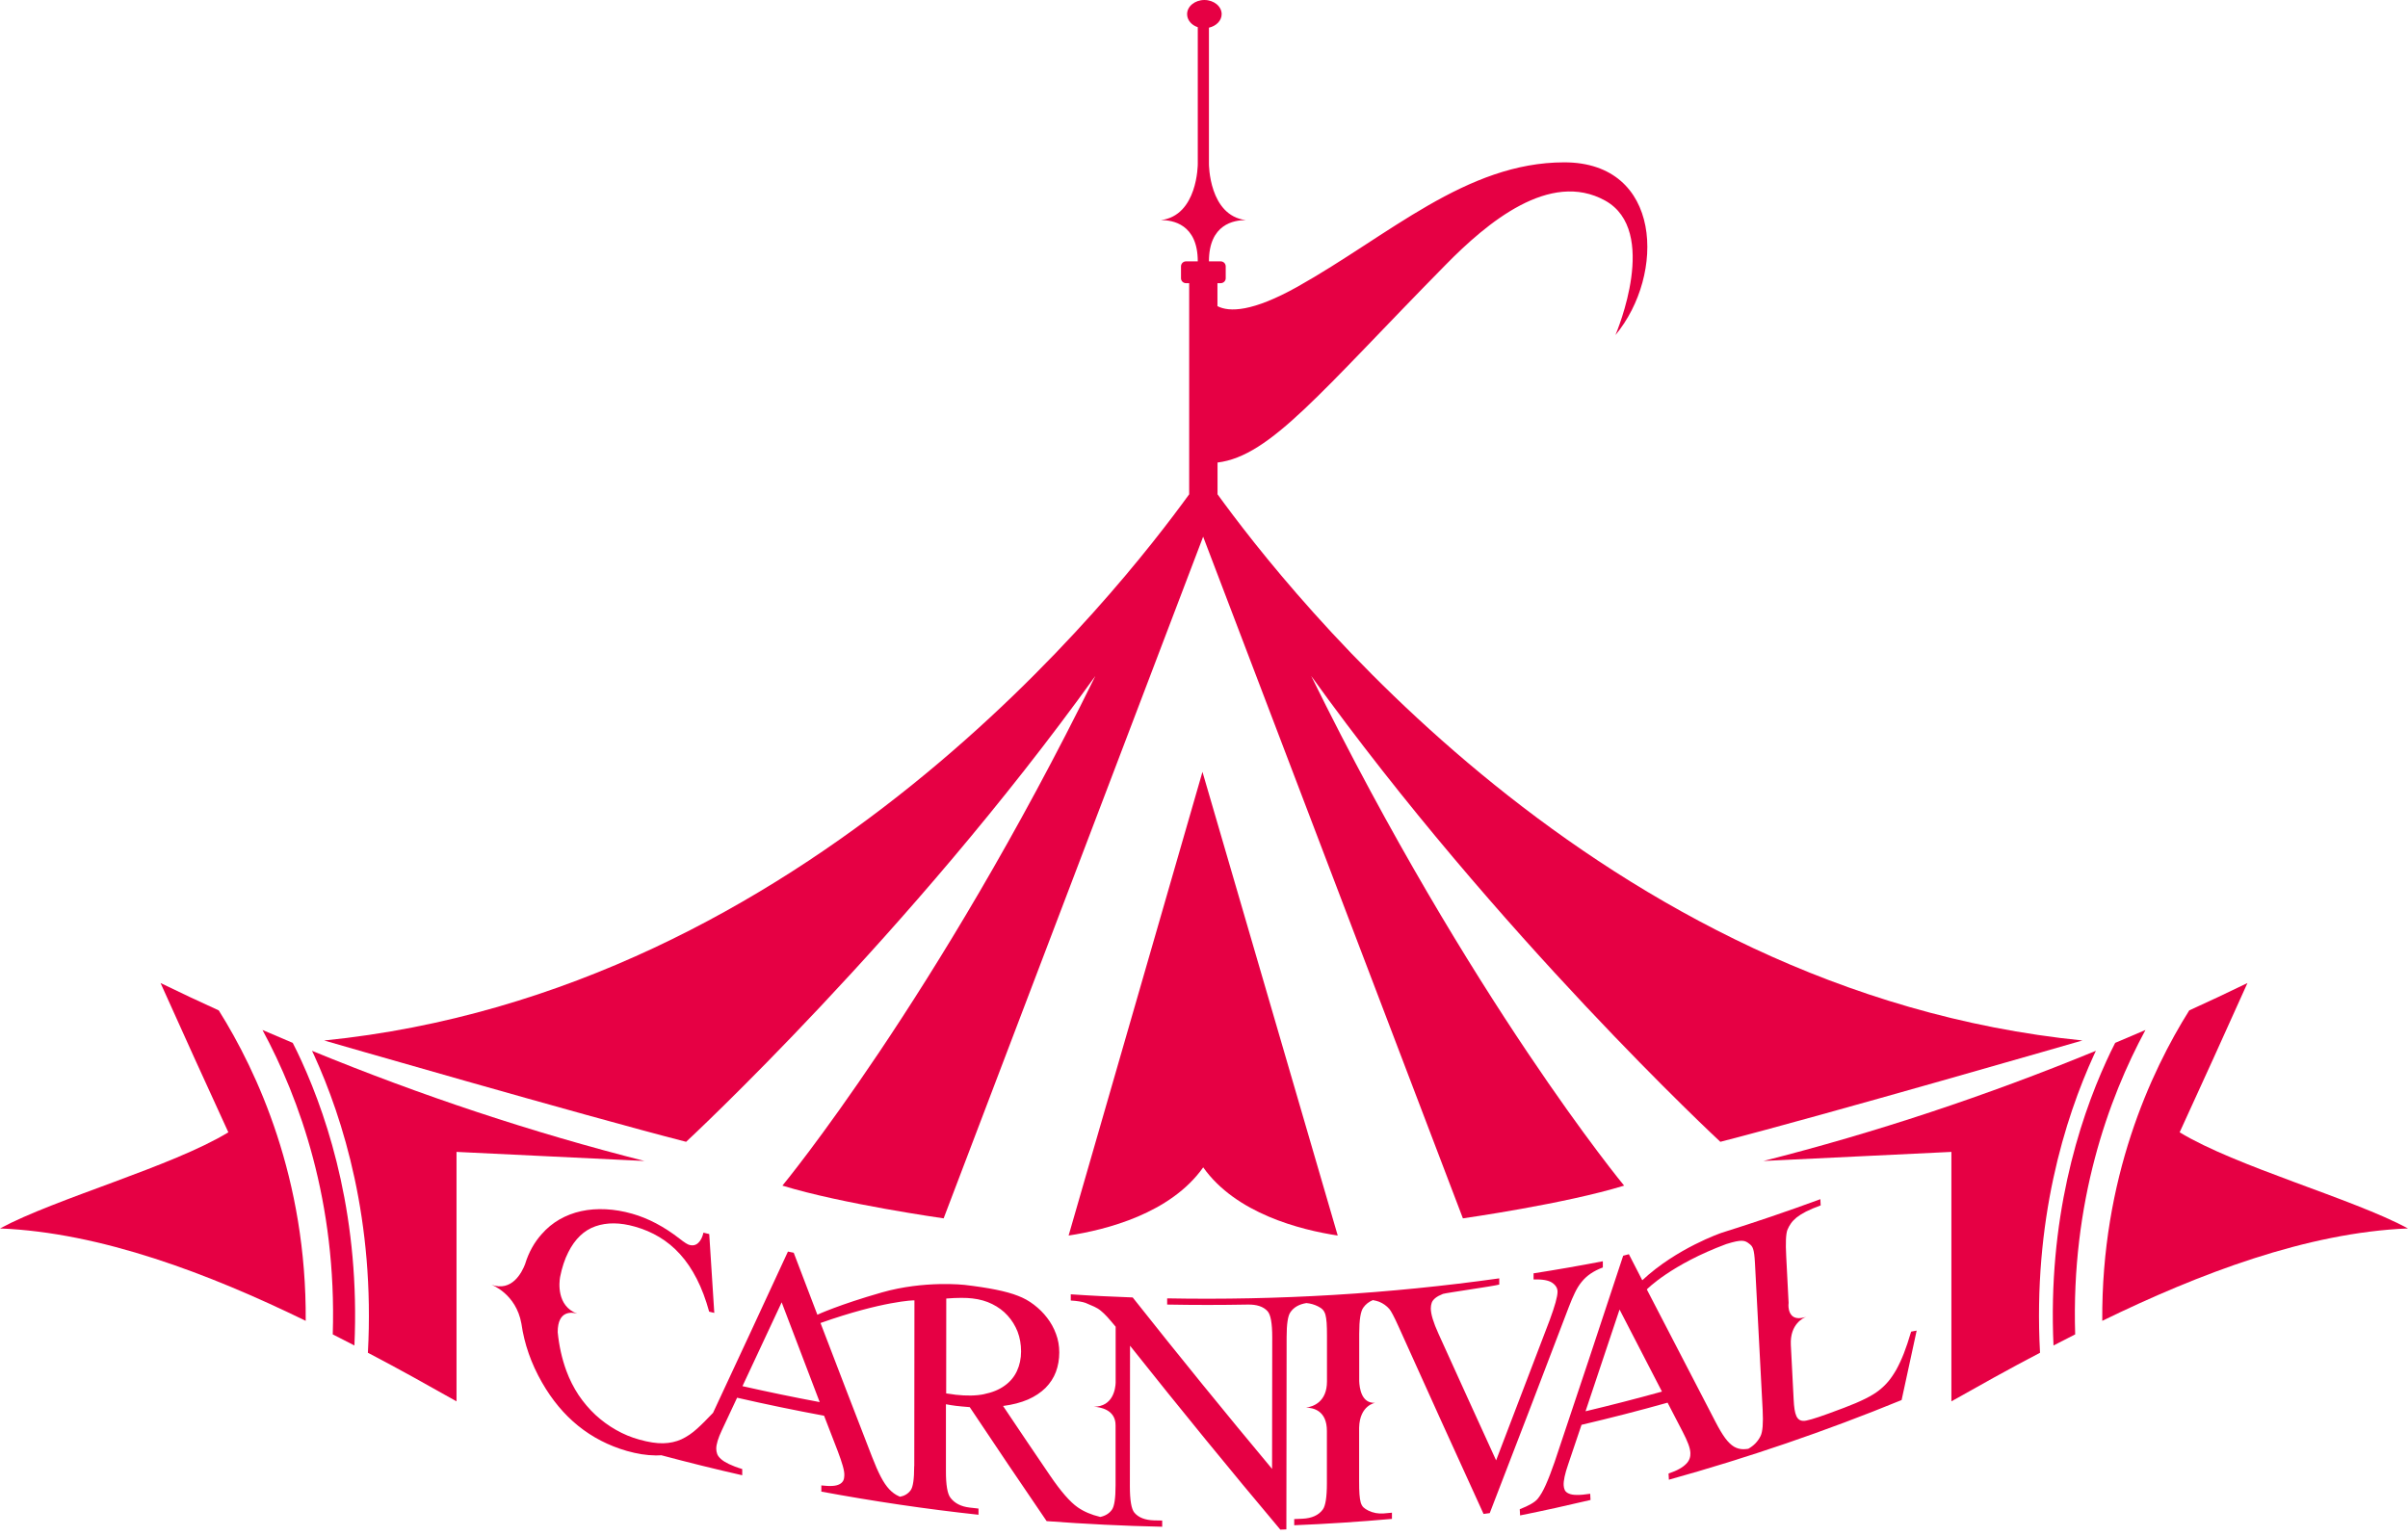 <svg width="116" height="74" viewBox="0 0 116 74" fill="none" xmlns="http://www.w3.org/2000/svg">
<path d="M64.442 59.531C62.638 59.257 59.535 58.468 57.962 56.246C56.385 58.472 53.283 59.257 51.478 59.531L57.926 37.189L64.442 59.531Z" fill="#E60044"/>
<path d="M100.313 50.133C100.313 50.133 87.884 53.729 82.874 55.015C82.874 55.015 72.117 45.035 63.164 32.569C70.819 48.153 78.238 57.126 78.238 57.126C75.367 58.01 70.472 58.703 70.472 58.703L57.959 25.859L45.458 58.703C45.458 58.703 40.563 58.01 37.691 57.126C37.691 57.126 45.111 48.149 52.766 32.569C43.813 45.039 33.052 55.015 33.052 55.015C28.046 53.729 15.616 50.133 15.616 50.133C38.918 47.791 53.964 28.396 57.286 23.816V13.644H57.134C56.999 13.644 56.892 13.537 56.892 13.409V12.836C56.892 12.7 56.999 12.593 57.134 12.593H57.7C57.7 10.789 56.477 10.602 55.924 10.606C57.696 10.386 57.7 7.921 57.7 7.905V1.31C57.401 1.215 57.186 0.968 57.186 0.681C57.186 0.307 57.56 0 58.019 0C58.477 0 58.851 0.307 58.851 0.681C58.851 0.992 58.592 1.254 58.238 1.334V7.905C58.238 7.905 58.238 10.386 60.014 10.606C59.456 10.602 58.238 10.793 58.238 12.593H58.803C58.938 12.593 59.046 12.7 59.046 12.836V13.409C59.046 13.537 58.938 13.644 58.803 13.644H58.648V14.751C59.217 15.046 60.332 15.03 62.503 13.816C66.9 11.35 70.631 7.822 75.355 7.822C80.078 7.822 80.237 13.234 77.82 16.145C77.895 15.958 79.939 11.119 77.326 9.666C74.658 8.188 71.631 10.733 69.652 12.748C63.622 18.873 61.209 21.976 58.652 22.286V23.816C61.973 28.396 77.023 47.795 100.325 50.133H100.313Z" fill="#E60044"/>
<path d="M105.462 48.683C103.602 51.646 101.224 56.787 101.272 63.641C105.944 61.363 111.145 59.384 116 59.189C113.335 57.751 107.704 56.206 105 54.557C106.095 52.175 107.182 49.778 108.266 47.364C107.334 47.819 106.398 48.257 105.462 48.683Z" fill="#E60044"/>
<path d="M98.923 64.828C99.266 64.649 99.616 64.474 99.967 64.294C99.767 57.914 101.564 52.944 103.352 49.627C102.862 49.838 102.38 50.041 101.894 50.248C101.751 50.527 101.611 50.813 101.472 51.12C100.114 54.095 98.648 58.775 98.923 64.832V64.828Z" fill="#E60044"/>
<path d="M84.932 55.939L94.004 55.501V67.52C95.318 66.78 96.748 65.975 98.273 65.179V65.171C97.931 58.819 99.46 53.916 100.878 50.814C100.906 50.754 100.938 50.69 100.965 50.63C95.681 52.801 90.328 54.577 84.932 55.943V55.939Z" fill="#E60044"/>
<path d="M10.538 48.683C12.398 51.646 14.775 56.787 14.727 63.641C10.056 61.363 4.855 59.384 0 59.189C2.664 57.751 8.296 56.206 11 54.557C9.905 52.175 8.817 49.778 7.734 47.364C8.666 47.819 9.602 48.257 10.538 48.683Z" fill="#E60044"/>
<path d="M17.073 64.828C16.731 64.649 16.38 64.474 16.03 64.294C16.229 57.914 14.433 52.944 12.645 49.627C13.134 49.838 13.616 50.041 14.102 50.248C14.245 50.527 14.385 50.813 14.524 51.12C15.882 54.095 17.348 58.775 17.073 64.832V64.828Z" fill="#E60044"/>
<path d="M31.064 55.939L21.992 55.501V67.52C20.677 66.78 19.248 65.975 17.723 65.179V65.171C18.065 58.819 16.536 53.916 15.118 50.814C15.09 50.754 15.058 50.69 15.03 50.63C20.315 52.801 25.668 54.577 31.064 55.943V55.939Z" fill="#E60044"/>
<path d="M73.876 61.347V61.646C74.298 61.634 74.597 61.686 74.772 61.805C74.947 61.925 75.031 62.068 75.031 62.236C75.031 62.474 74.903 62.928 74.653 63.606C73.792 65.868 72.932 68.122 72.072 70.364C71.148 68.345 70.224 66.31 69.296 64.263C69.049 63.721 68.926 63.315 68.926 63.04C68.926 62.944 68.942 62.853 68.969 62.773C68.997 62.69 69.057 62.614 69.145 62.542C69.232 62.471 69.352 62.407 69.511 62.343C69.67 62.291 71.968 61.969 72.223 61.893V61.594C66.918 62.339 61.57 62.658 56.225 62.558V62.857C57.52 62.881 58.814 62.881 60.112 62.857C60.538 62.849 60.857 62.952 61.06 63.175C61.212 63.339 61.287 63.757 61.287 64.434C61.287 66.549 61.283 68.659 61.279 70.774C59.041 68.094 56.803 65.342 54.565 62.514C53.569 62.478 52.573 62.431 51.582 62.363V62.662C51.9 62.682 52.139 62.721 52.294 62.777C52.462 62.845 52.601 62.909 52.717 62.96C52.828 63.012 52.936 63.076 53.031 63.156C53.127 63.235 53.23 63.331 53.338 63.45C53.446 63.57 53.581 63.725 53.744 63.924C53.744 64.796 53.744 65.668 53.744 66.541C53.744 66.541 53.744 66.573 53.744 66.62C53.736 66.891 53.629 67.775 52.693 67.779C52.96 67.795 53.744 67.899 53.74 68.675C53.74 69.639 53.74 70.607 53.74 71.571C53.74 72.192 53.681 72.586 53.561 72.746C53.434 72.921 53.25 73.036 53.011 73.088C53.011 73.088 53.003 73.088 52.999 73.088C52.565 72.984 52.215 72.833 51.916 72.626C51.55 72.371 51.104 71.861 50.582 71.093C49.829 69.986 49.073 68.871 48.32 67.743C48.778 67.684 49.176 67.58 49.519 67.433C49.857 67.285 50.14 67.094 50.367 66.871C50.59 66.644 50.757 66.389 50.865 66.103C50.972 65.816 51.028 65.501 51.028 65.163C51.028 64.848 50.976 64.549 50.869 64.267C50.765 63.984 50.622 63.725 50.439 63.49C50.26 63.255 50.048 63.048 49.809 62.865C49.571 62.682 49.312 62.538 49.037 62.435C48.475 62.212 47.619 62.044 46.468 61.909C46.468 61.909 44.541 61.686 42.486 62.271C40.434 62.857 39.375 63.343 39.375 63.347C38.997 62.351 38.614 61.355 38.236 60.36C38.145 60.34 38.049 60.324 37.957 60.304C36.751 62.917 35.548 65.505 34.349 68.074C34.05 68.385 33.839 68.604 33.592 68.827C33.346 69.054 33.091 69.225 32.828 69.348C32.565 69.468 32.27 69.532 31.948 69.54C31.625 69.547 31.243 69.488 30.801 69.364C30.41 69.257 30.036 69.102 29.678 68.898C29.319 68.695 28.989 68.452 28.686 68.174C28.383 67.891 28.112 67.572 27.873 67.218C27.639 66.863 27.439 66.473 27.284 66.051C27.069 65.465 26.93 64.844 26.866 64.183C26.866 63.096 27.583 63.231 27.806 63.295C26.794 62.925 26.945 61.75 26.977 61.559C26.977 61.543 26.981 61.531 26.981 61.531C27.073 61.069 27.204 60.674 27.376 60.336C27.698 59.695 28.136 59.276 28.686 59.085C29.235 58.894 29.869 58.898 30.582 59.101C31.008 59.221 31.402 59.388 31.764 59.607C32.127 59.826 32.461 60.097 32.76 60.431C33.063 60.762 33.33 61.16 33.565 61.618C33.8 62.076 33.999 62.606 34.162 63.199C34.246 63.219 34.325 63.239 34.409 63.259C34.329 61.993 34.246 60.726 34.166 59.46C34.074 59.436 33.979 59.416 33.887 59.392C33.839 59.603 33.76 59.766 33.644 59.878C33.529 59.993 33.389 60.029 33.218 59.985C33.134 59.969 32.975 59.87 32.744 59.687C31.991 59.101 31.227 58.699 30.454 58.48C30.02 58.356 29.594 58.285 29.18 58.265C28.766 58.245 28.371 58.273 27.997 58.356C27.623 58.436 27.276 58.572 26.953 58.755C26.631 58.942 26.348 59.173 26.097 59.46C25.739 59.858 25.472 60.336 25.301 60.889C25.301 60.893 25.301 60.901 25.297 60.905C25.137 61.32 24.66 62.255 23.672 61.901C23.672 61.901 24.859 62.327 25.117 63.773C25.257 64.752 25.587 65.7 26.113 66.616C27.069 68.285 28.427 69.4 30.199 69.91C30.689 70.049 31.143 70.121 31.569 70.125C31.665 70.125 31.761 70.125 31.856 70.117C33.15 70.463 34.453 70.786 35.755 71.081V70.782C35.492 70.703 35.277 70.619 35.11 70.539C34.947 70.46 34.819 70.38 34.727 70.296C34.636 70.213 34.576 70.133 34.548 70.053C34.52 69.974 34.504 69.89 34.504 69.802C34.504 69.587 34.596 69.289 34.775 68.91C35.018 68.389 35.265 67.867 35.508 67.345C36.902 67.664 38.3 67.954 39.698 68.213C39.917 68.783 40.136 69.348 40.355 69.914C40.462 70.193 40.542 70.432 40.598 70.627C40.654 70.822 40.681 70.981 40.673 71.097C40.673 71.188 40.657 71.268 40.622 71.34C40.586 71.407 40.53 71.467 40.446 71.511C40.363 71.555 40.251 71.587 40.104 71.595C39.961 71.606 39.781 71.595 39.566 71.571V71.869C42.079 72.335 44.604 72.71 47.137 72.984V72.686C46.994 72.67 46.85 72.654 46.711 72.638C46.301 72.59 45.994 72.435 45.791 72.172C45.64 71.985 45.564 71.547 45.568 70.854C45.568 69.79 45.568 68.723 45.568 67.66C45.656 67.676 45.735 67.692 45.819 67.704C45.899 67.716 45.974 67.728 46.046 67.736C46.133 67.747 46.229 67.755 46.341 67.767C46.452 67.779 46.576 67.787 46.715 67.799C47.95 69.651 49.184 71.483 50.419 73.291C52.275 73.43 54.13 73.522 55.986 73.562V73.263C55.859 73.263 55.727 73.259 55.596 73.255C55.162 73.243 54.847 73.12 54.648 72.885C54.501 72.714 54.429 72.287 54.429 71.611C54.429 69.352 54.433 67.098 54.437 64.84C56.851 67.879 59.264 70.834 61.677 73.701C61.773 73.701 61.873 73.693 61.968 73.689C61.968 70.599 61.976 67.508 61.98 64.422C61.98 63.801 62.04 63.402 62.159 63.231C62.323 62.988 62.581 62.841 62.932 62.785C63.123 62.801 63.31 62.853 63.486 62.941C63.581 62.988 63.661 63.04 63.717 63.1C63.772 63.156 63.816 63.235 63.848 63.339C63.876 63.442 63.896 63.574 63.908 63.737C63.92 63.9 63.924 64.107 63.924 64.37C63.924 65.099 63.924 65.832 63.924 66.561C63.924 67.544 63.267 67.775 62.916 67.823C63.263 67.827 63.924 67.963 63.92 68.95C63.92 69.79 63.92 70.631 63.92 71.471C63.92 72.136 63.852 72.558 63.724 72.73C63.525 73.004 63.195 73.156 62.737 73.176C62.605 73.18 62.478 73.188 62.346 73.192V73.49C63.916 73.427 65.485 73.323 67.054 73.184C67.054 73.084 67.054 72.984 67.054 72.885C66.922 72.897 66.791 72.909 66.656 72.921C66.397 72.941 66.15 72.897 65.919 72.785C65.823 72.738 65.744 72.686 65.684 72.63C65.624 72.574 65.58 72.495 65.549 72.391C65.521 72.291 65.501 72.16 65.489 71.997C65.477 71.834 65.473 71.626 65.473 71.364C65.473 70.507 65.473 69.647 65.473 68.791C65.497 67.7 66.249 67.592 66.249 67.588C65.58 67.64 65.489 66.863 65.477 66.545C65.477 66.465 65.477 66.413 65.477 66.413C65.477 65.696 65.477 64.976 65.477 64.259C65.477 63.594 65.544 63.172 65.68 62.996C65.791 62.841 65.943 62.721 66.134 62.642C66.249 62.662 66.349 62.69 66.437 62.721C66.632 62.801 66.795 62.917 66.93 63.072C67.01 63.163 67.161 63.446 67.376 63.924C68.743 66.959 70.105 69.966 71.467 72.945C71.566 72.933 71.666 72.917 71.765 72.905C73.04 69.611 74.31 66.298 75.581 62.956C75.676 62.706 75.772 62.483 75.867 62.287C75.963 62.088 76.07 61.913 76.194 61.762C76.317 61.61 76.461 61.479 76.624 61.367C76.787 61.256 76.982 61.156 77.213 61.069V60.77C76.098 60.985 74.979 61.18 73.86 61.355L73.876 61.347ZM35.767 66.788C36.396 65.45 37.025 64.103 37.655 62.749C38.264 64.358 38.877 65.959 39.487 67.556C38.244 67.325 37.002 67.066 35.767 66.788ZM44.039 70.639C44.039 71.268 43.983 71.654 43.867 71.806C43.744 71.973 43.573 72.076 43.358 72.116C43.338 72.108 43.314 72.1 43.294 72.088C43.131 72.017 42.979 71.905 42.84 71.758C42.701 71.611 42.565 71.411 42.434 71.16C42.302 70.91 42.159 70.583 42.004 70.181C41.175 68.046 40.351 65.9 39.526 63.745C42.529 62.682 44.051 62.646 44.051 62.654C44.051 65.314 44.043 67.978 44.043 70.639H44.039ZM47.412 67.174C47.018 67.254 46.556 67.261 46.034 67.202C45.986 67.198 45.922 67.186 45.847 67.174C45.771 67.162 45.684 67.15 45.58 67.138C45.58 65.613 45.58 64.087 45.584 62.566C45.851 62.546 46.094 62.534 46.301 62.534C46.512 62.534 46.695 62.542 46.85 62.562C47.193 62.602 47.511 62.69 47.798 62.833C48.085 62.976 48.336 63.16 48.539 63.386C48.746 63.614 48.905 63.872 49.021 64.163C49.132 64.458 49.188 64.772 49.188 65.115C49.188 65.461 49.12 65.776 48.989 66.059C48.858 66.342 48.658 66.581 48.392 66.768C48.129 66.959 47.798 67.094 47.4 67.174H47.412Z" fill="#E60044"/>
<path d="M92.064 64.163C91.945 64.565 91.829 64.916 91.714 65.21C91.598 65.505 91.475 65.768 91.352 65.991C91.224 66.214 91.093 66.409 90.957 66.569C90.822 66.728 90.671 66.871 90.511 66.995C90.193 67.25 89.635 67.528 88.843 67.827C88.588 67.923 88.337 68.018 88.082 68.11C87.405 68.357 86.999 68.472 86.875 68.46C86.791 68.46 86.72 68.436 86.668 68.397C86.612 68.357 86.568 68.301 86.533 68.221C86.497 68.142 86.469 68.038 86.449 67.907C86.429 67.775 86.413 67.616 86.405 67.429C86.361 66.553 86.314 65.677 86.27 64.804C86.218 63.777 86.899 63.486 87.022 63.442C86.429 63.645 86.238 63.367 86.178 63.112C86.138 62.94 86.162 62.777 86.162 62.777C86.122 62.028 86.083 61.284 86.047 60.535C86.011 59.878 86.031 59.448 86.106 59.253C86.15 59.149 86.202 59.05 86.27 58.954C86.334 58.858 86.429 58.759 86.544 58.663C86.664 58.568 86.815 58.472 87.002 58.376C87.19 58.281 87.425 58.181 87.707 58.078L87.692 57.779C86.114 58.361 84.529 58.898 82.932 59.4C82.932 59.4 80.774 60.133 79.113 61.686C78.898 61.268 78.683 60.85 78.468 60.431C78.376 60.455 78.285 60.479 78.193 60.503C77.094 63.84 75.995 67.158 74.888 70.448C74.736 70.886 74.597 71.248 74.465 71.543C74.334 71.838 74.203 72.061 74.071 72.22C73.94 72.379 73.653 72.546 73.211 72.718L73.227 73.016C74.362 72.789 75.493 72.538 76.62 72.272L76.604 71.973C76.337 72.013 76.122 72.033 75.959 72.029C75.792 72.029 75.664 72.005 75.569 71.961C75.477 71.921 75.413 71.865 75.381 71.798C75.35 71.73 75.33 71.654 75.326 71.567C75.314 71.352 75.385 71.013 75.545 70.551C75.76 69.918 75.971 69.285 76.186 68.651C77.572 68.325 78.958 67.97 80.332 67.584C80.575 68.05 80.818 68.516 81.057 68.982C81.176 69.209 81.268 69.412 81.331 69.579C81.395 69.751 81.427 69.894 81.431 70.013C81.435 70.105 81.423 70.193 81.391 70.28C81.363 70.364 81.308 70.452 81.228 70.531C81.148 70.615 81.041 70.695 80.901 70.774C80.762 70.854 80.587 70.925 80.379 70.997L80.395 71.296C84.187 70.24 87.934 68.962 91.606 67.457C91.849 66.342 92.092 65.226 92.331 64.111C92.248 64.127 92.16 64.143 92.076 64.159L92.064 64.163ZM76.381 67.994C76.927 66.365 77.472 64.733 78.018 63.096C78.699 64.418 79.38 65.736 80.061 67.05C78.838 67.389 77.612 67.704 76.381 67.998V67.994ZM84.912 67.939C84.944 68.572 84.912 68.986 84.812 69.189C84.681 69.456 84.482 69.659 84.219 69.806C84.135 69.818 84.055 69.826 83.984 69.826C83.825 69.826 83.673 69.787 83.53 69.703C83.39 69.619 83.247 69.48 83.108 69.293C82.968 69.102 82.813 68.843 82.642 68.512C81.543 66.401 80.439 64.271 79.332 62.128C79.332 62.12 80.511 60.925 83.159 59.942C83.924 59.703 84.059 59.762 84.275 59.934C84.43 60.053 84.505 60.161 84.541 60.854C84.665 63.215 84.788 65.577 84.912 67.939Z" fill="#E60044"/>
</svg>
